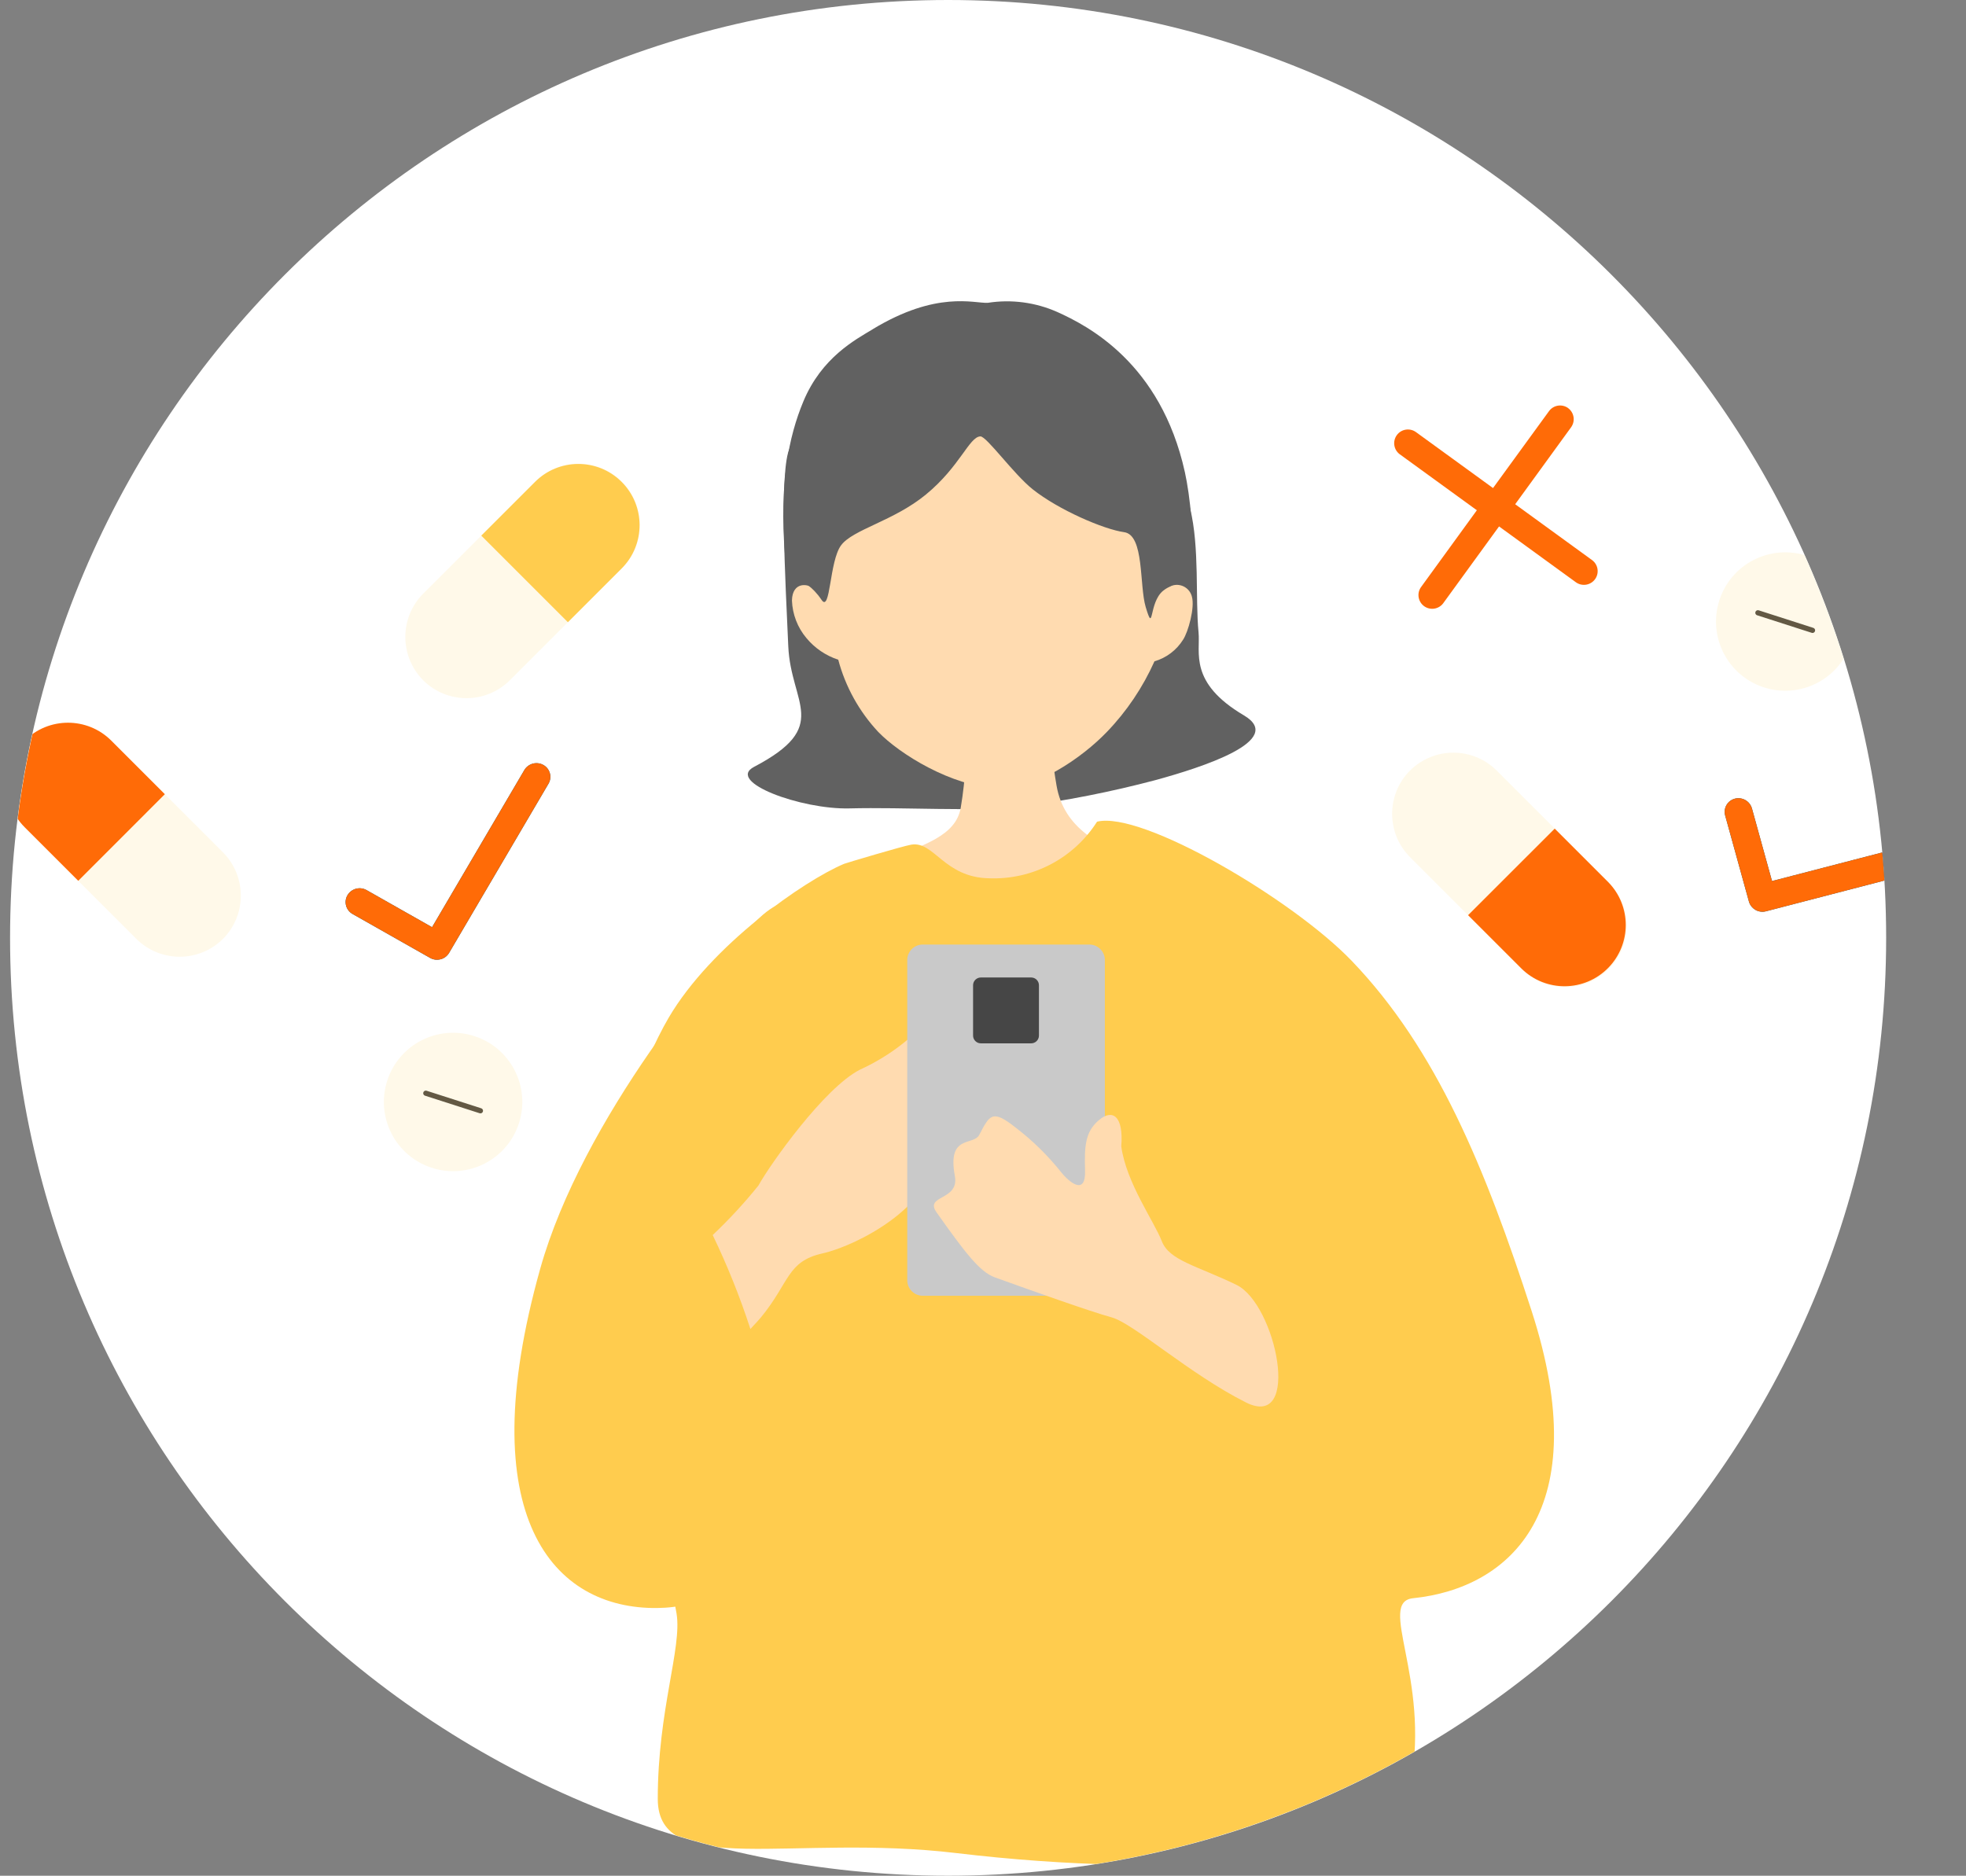 <?xml version="1.0" encoding="UTF-8"?>
<svg id="_レイヤー_2" data-name="レイヤー 2" xmlns="http://www.w3.org/2000/svg" xmlns:xlink="http://www.w3.org/1999/xlink" viewBox="0 0 427.68 408.12">
  <rect x="0" y="0" width="427.68" height="408.12" fill="#808080" stroke="none"/>
  <defs>
    <style>
      .cls-1, .cls-2 {
        fill: none;
      }

      .cls-3 {
        fill: #ffdbb0;
      }

      .cls-2 {
        stroke: #635944;
        stroke-linecap: round;
        stroke-linejoin: round;
        stroke-width: 1.13px;
      }

      .cls-4 {
        clip-path: url(#clippath-1);
      }

      .cls-5 {
        clip-path: url(#clippath-3);
      }

      .cls-6 {
        clip-path: url(#clippath-2);
      }

      .cls-7 {
        fill: #005485;
      }

      .cls-8 {
        fill: #c9c9c9;
      }

      .cls-9 {
        fill: #464646;
      }

      .cls-10 {
        fill: #fff;
      }

      .cls-11 {
        fill: #ff6b07;
      }

      .cls-12 {
        fill: #ffcc4e;
      }

      .cls-13 {
        fill: #616161;
      }

      .cls-14 {
        clip-path: url(#clippath);
      }

      .cls-15 {
        fill: #fff9e9;
      }
    </style>
    <clipPath id="clippath">
      <rect class="cls-1" y="0" width="427.68" height="408.12"/>
    </clipPath>
    <clipPath id="clippath-1">
      <circle class="cls-1" cx="206.25" cy="204.06" r="204.06"/>
    </clipPath>
    <clipPath id="clippath-2">
      <path class="cls-1" d="M30.97,99.52C1.83,148.48-5.57,207.36,10.53,262.01h130.03V99.52H30.97Z"/>
    </clipPath>
    <clipPath id="clippath-3">
      <circle class="cls-1" cx="206.25" cy="204.06" r="204.06"/>
    </clipPath>
  </defs>
  <g id="_レイヤー_1-2" data-name="レイヤー 1">
    <g id="_グループ_160432" data-name="グループ 160432">
      <g id="_グループ_160298" data-name="グループ 160298">
        <g class="cls-14">
          <g id="_グループ_160297" data-name="グループ 160297">
            <path id="_パス_164464" data-name="パス 164464" class="cls-10" d="M410.31,204.06c0,112.7-91.36,204.06-204.06,204.06-112.7,0-204.06-91.36-204.06-204.06C2.19,91.37,93.55,0,206.25,0c0,0,0,0,0,0C318.95,0,410.31,91.36,410.31,204.06"/>
          </g>
        </g>
      </g>
      <g id="_グループ_160300" data-name="グループ 160300">
        <g class="cls-4">
          <g id="_グループ_160299" data-name="グループ 160299">
            <path id="_パス_164465" data-name="パス 164465" class="cls-13" d="M171.82,97.44c-2.35,4.77-.95,29.26-.34,43.17.56,12.63,9.4,17.4-7.44,26.24-6.22,3.27,10.28,9.31,20.74,9.04,11.87-.3,27.17.72,36.97-.34,10.02-1.3,19.94-3.25,29.7-5.84,9.99-2.74,28.37-8.62,19.15-14.06-12.08-7.14-9.43-13.68-9.87-18.07-.72-7.31.25-18.5-1.84-26.99-3.01-12.23-15.5-30.5-28.56-33.05-20.98-4.08-49.31,1.2-58.5,19.89"/>
            <path id="_パス_164466" data-name="パス 164466" class="cls-3" d="M228.18,158.37c-.99.09-16.41,2.29-17.66,2.28-.29,2.28-.42,8.62-1.52,15.08-2.13,12.48-28.94,7.41-28.02,28.94.76,17.66,75.15,14.47,78.73-5.79,2.3-13.05-26.65-9.14-29.87-27.95-.87-5.04-1.51-11.07-1.65-12.56"/>
            <path id="_パス_164467" data-name="パス 164467" class="cls-12" d="M306.91,387.84c4.17-22.73-7.38-39.28.49-40.1,21.16-2.19,39.82-19.16,25.78-62.52-10.1-31.17-20.7-56.95-39.11-76.14-12.87-13.42-45.7-32.73-55.42-30.3-5.07,7.97-13.97,12.65-23.41,12.32-9.9-.15-12-8.16-17.02-7.32-1.88.32-14.29,4.03-14.6,4.17-8.69,3.66-28.88,17.66-38.17,33.5-11.62,19.8-29.41,81.14-21.62,98.06,7.48,16.24,19.14,5.75,23.35,31.59,1.21,7.44-4.09,20.98-4.09,40.31,0,17.44,29.24,7.52,64.95,11.78,47.42,5.66,96,2.39,98.87-13.27"/>
            <path id="_パス_164468" data-name="パス 164468" class="cls-3" d="M254.27,127.74c2.02-25.65-5.72-56.56-36.81-57.11-31.09-.55-41.2,32.01-40.1,57.71-1.42-1.48-5-1.89-5.08,2.32.11,2.99,1.21,5.87,3.14,8.16,1.82,2.2,4.22,3.83,6.93,4.72,1.56,5.87,4.55,11.27,8.7,15.71,4.65,4.81,15.93,11.84,26.07,12.3,8.09.36,18.3-6.69,23.66-12.29,4.32-4.48,7.82-9.69,10.36-15.37,2.58-.75,4.8-2.42,6.22-4.7,1.1-1.63,2.61-6.99,1.92-9.39-.46-1.81-2.3-2.9-4.1-2.44,0,0,0,0,0,0-.32.08-.62.2-.9.37"/>
            <path id="_パス_164469" data-name="パス 164469" class="cls-12" d="M194.17,205.95c12.03,7.26,10.87,10.59,4.83,25.26-12.93,31.42-17.12,34.17-27.37,65.31-11.98,36.41-8.34,53.11-28.65,53.35-22.66.26-40.61-19.74-25.48-73.76,9.14-32.63,38.51-67.8,47.72-76.41,8.26-7.74,12.79-1.63,28.95,6.27"/>
            <path id="_パス_164470" data-name="パス 164470" class="cls-13" d="M189.89,71.6c13.88-8.39,21.91-5.59,24.97-5.71,5.14-.81,10.41-.11,15.16,2,6.54,2.96,22.46,11.03,27.73,34.81,1.11,5.01,2.28,14.95.95,19.7s-3.78,4.59-5.68,6.14c-3.18,2.6-1.96,9.64-3.78,3.56-1.43-4.76-.27-15.7-4.7-16.31s-14.26-4.85-19.89-9.33c-4.13-3.28-10.04-11.56-11.38-11.51-2.43.09-4.43,6.56-11.86,12.66-7.05,5.79-15.91,7.58-18.46,11.06s-2.27,14.75-4.23,11.85c-4.11-6.07-7.44-3.07-7.98-9.99-1.2-15.39.82-25.5,4.02-33.18,3.98-9.58,11.33-13.45,15.12-15.73"/>
            <path id="_パス_164471" data-name="パス 164471" class="cls-3" d="M165.01,257.91c2.42-4.42,14.28-21.23,22.09-25.19,5.55-2.53,10.54-6.15,14.66-10.65,7.71-8.47,10.1-3.44,6.34,2.47-6.2,9.75-8.01,11.49-7.85,16.1.09,2.68,2.83,6.9,2.24,12.08-.01,9.58-15.61,18.19-23.59,20-7.74,1.75-7.11,6.3-13.34,13.88-.47.57-1.29,1.46-2.32,2.56-2.27-6.99-5.01-13.81-8.2-20.44,3.56-3.37,6.89-6.98,9.97-10.8"/>
            <path id="_パス_164472" data-name="パス 164472" class="cls-8" d="M200.74,205.51h36.23c1.86,0,3.38,1.51,3.38,3.38h0v69.66c0,1.86-1.51,3.38-3.38,3.38h-36.23c-1.86,0-3.38-1.51-3.38-3.38h0v-69.66c0-1.86,1.51-3.38,3.38-3.38h0"/>
            <path id="_パス_164473" data-name="パス 164473" class="cls-9" d="M213.37,212.68h10.95c.93,0,1.69.76,1.69,1.69v10.95c0,.93-.76,1.69-1.69,1.69h-10.95c-.93,0-1.69-.76-1.69-1.69v-10.95c0-.93.76-1.69,1.69-1.69"/>
            <path id="_パス_164474" data-name="パス 164474" class="cls-3" d="M271.02,305.13c-12.26-6.16-24.44-17.2-29.2-18.5s-17.36-5.81-25.42-8.71c-3.28-1.18-6.51-5.45-12.66-14.13-2.71-3.83,4.98-2.49,3.98-7.91-1.7-9.14,4.01-6.48,5.32-8.98,2.27-4.33,2.8-5.61,7.94-1.53,3.65,2.79,6.94,6.02,9.8,9.6,1.86,2.35,5.43,5.23,5.26-.26s.08-8.5,3.02-11,5.39-.93,4.86,5.71c1.04,7.83,7.18,16.39,8.81,20.62s7.62,5.33,16.25,9.52,14.29,31.73,2.03,25.57"/>
          </g>
        </g>
      </g>
      <g id="_グループ_160302" data-name="グループ 160302">
        <g class="cls-6">
          <g id="_グループ_160301" data-name="グループ 160301">
            <path id="_パス_164475" data-name="パス 164475" class="cls-15" d="M112.9,244.37c-2.54,7.92-11.02,12.27-18.94,9.73-7.92-2.54-12.27-11.02-9.73-18.94,2.54-7.92,11.02-12.27,18.94-9.73,0,0,0,0,0,0,7.92,2.54,12.27,11.02,9.73,18.94"/>
            <line id="_線_842" data-name="線 842" class="cls-2" x1="92.63" y1="237.86" x2="104.51" y2="241.68"/>
            <path id="_パス_164476" data-name="パス 164476" class="cls-15" d="M48.5,204.28h0c-5.21,5.18-13.63,5.18-18.84,0l-24.29-24.29c-5.2-5.2-5.21-13.64,0-18.84,5.2-5.2,13.64-5.21,18.84,0h0l24.29,24.3c5.18,5.21,5.18,13.63,0,18.84"/>
            <path id="_パス_164477" data-name="パス 164477" class="cls-11" d="M17.02,191.64l-11.65-11.65c-5.2-5.2-5.2-13.64,0-18.84,5.2-5.2,13.64-5.2,18.84,0h0l11.65,11.65-18.84,18.85Z"/>
            <path id="_パス_164478" data-name="パス 164478" class="cls-15" d="M92.06,148.01h0c-5.18-5.21-5.18-13.63,0-18.84l24.29-24.28c5.15-5.26,13.58-5.35,18.84-.2,5.26,5.15,5.35,13.58.2,18.84-.07.07-.13.14-.2.2l-24.29,24.29c-5.21,5.18-13.63,5.18-18.84,0"/>
            <path id="_パス_164479" data-name="パス 164479" class="cls-12" d="M104.7,116.54l11.65-11.65c5.18-5.22,13.61-5.26,18.84-.08,5.22,5.18,5.26,13.61.08,18.84-.03.03-.05.05-.08.08l-11.65,11.65-18.84-18.84Z"/>
          </g>
        </g>
      </g>
      <g id="_グループ_160304" data-name="グループ 160304">
        <g class="cls-5">
          <g id="_グループ_160303" data-name="グループ 160303">
            <path id="_パス_164481" data-name="パス 164481" class="cls-11" d="M341.14,88.8c-1.33-.97-3.2-.68-4.17.65,0,0,0,0,0,0h0l-12.18,16.74-16.77-12.18c-1.34-.96-3.21-.66-4.17.68-.93,1.3-.68,3.1.57,4.09l.08.06,16.77,12.18-12.18,16.77c-.93,1.36-.58,3.22.78,4.15,1.31.89,3.08.61,4.05-.64l12.18-16.76,16.76,12.18c1.36.94,3.22.6,4.16-.75.91-1.31.63-3.11-.65-4.08l-16.76-12.18,12.18-16.77c.94-1.33.65-3.17-.66-4.14"/>
            <path id="_パス_164482" data-name="パス 164482" class="cls-7" d="M381.87,197.96c-.7-.4-1.21-1.06-1.42-1.83l-5.16-18.69c-.44-1.57.48-3.21,2.05-3.65,0,0,0,0,0,0l.06-.02c1.62-.41,3.27.54,3.72,2.15l4.36,15.78,38.36-9.96c1.62-.41,3.27.54,3.72,2.15.44,1.57-.48,3.21-2.05,3.65,0,0,0,0,0,0l-.06.02-41.29,10.72c-.78.2-1.6.09-2.29-.31"/>
            <path id="_パス_164483" data-name="パス 164483" class="cls-11" d="M381.87,197.96c-.7-.4-1.21-1.06-1.42-1.83l-5.16-18.69c-.44-1.57.48-3.21,2.05-3.65,0,0,0,0,0,0l.06-.02c1.62-.41,3.27.54,3.72,2.15l4.36,15.78,38.36-9.96c1.62-.41,3.27.54,3.72,2.15.44,1.57-.48,3.21-2.05,3.65,0,0,0,0,0,0l-.06.02-41.29,10.72c-.78.2-1.6.09-2.29-.31"/>
            <path id="_パス_164484" data-name="パス 164484" class="cls-15" d="M306.73,167.65h0c-5.18,5.21-5.18,13.63,0,18.84l24.29,24.29c5.15,5.26,13.58,5.34,18.84.2s5.34-13.58.2-18.84l-.19-.2-24.29-24.29c-5.21-5.18-13.63-5.18-18.84,0"/>
            <path id="_パス_164485" data-name="パス 164485" class="cls-11" d="M319.37,199.13l11.65,11.65c5.26,5.15,13.69,5.06,18.84-.2,5.07-5.18,5.07-13.46,0-18.64l-11.65-11.65-18.84,18.83Z"/>
            <path id="_パス_164486" data-name="パス 164486" class="cls-15" d="M402.69,139.84c-2.54,7.92-11.02,12.27-18.94,9.73-7.92-2.54-12.27-11.02-9.73-18.94,2.54-7.92,11.02-12.27,18.94-9.73,0,0,0,0,0,0,7.92,2.54,12.27,11.02,9.73,18.94"/>
            <line id="_線_843" data-name="線 843" class="cls-2" x1="382.41" y1="133.33" x2="394.29" y2="137.15"/>
            <path id="_パス_164487" data-name="パス 164487" class="cls-7" d="M95.86,208.71c-.78.21-1.6.11-2.3-.29l-16.87-9.56c-1.42-.8-1.93-2.61-1.13-4.03l.03-.05c.85-1.44,2.7-1.94,4.16-1.11l14.24,8.07,20.07-34.18c.85-1.44,2.7-1.94,4.16-1.11,1.42.8,1.93,2.61,1.12,4.03l-.03.05-21.61,36.79c-.41.69-1.07,1.19-1.84,1.4"/>
            <path id="_パス_164488" data-name="パス 164488" class="cls-11" d="M95.86,208.71c-.78.21-1.6.11-2.3-.29l-16.87-9.56c-1.42-.8-1.93-2.61-1.13-4.03l.03-.05c.85-1.44,2.7-1.94,4.16-1.11l14.24,8.07,20.07-34.18c.85-1.44,2.7-1.94,4.16-1.11,1.42.8,1.93,2.61,1.12,4.03l-.03.05-21.61,36.79c-.41.69-1.07,1.19-1.84,1.4"/>
          </g>
        </g>
      </g>
    </g>
  </g>
</svg>